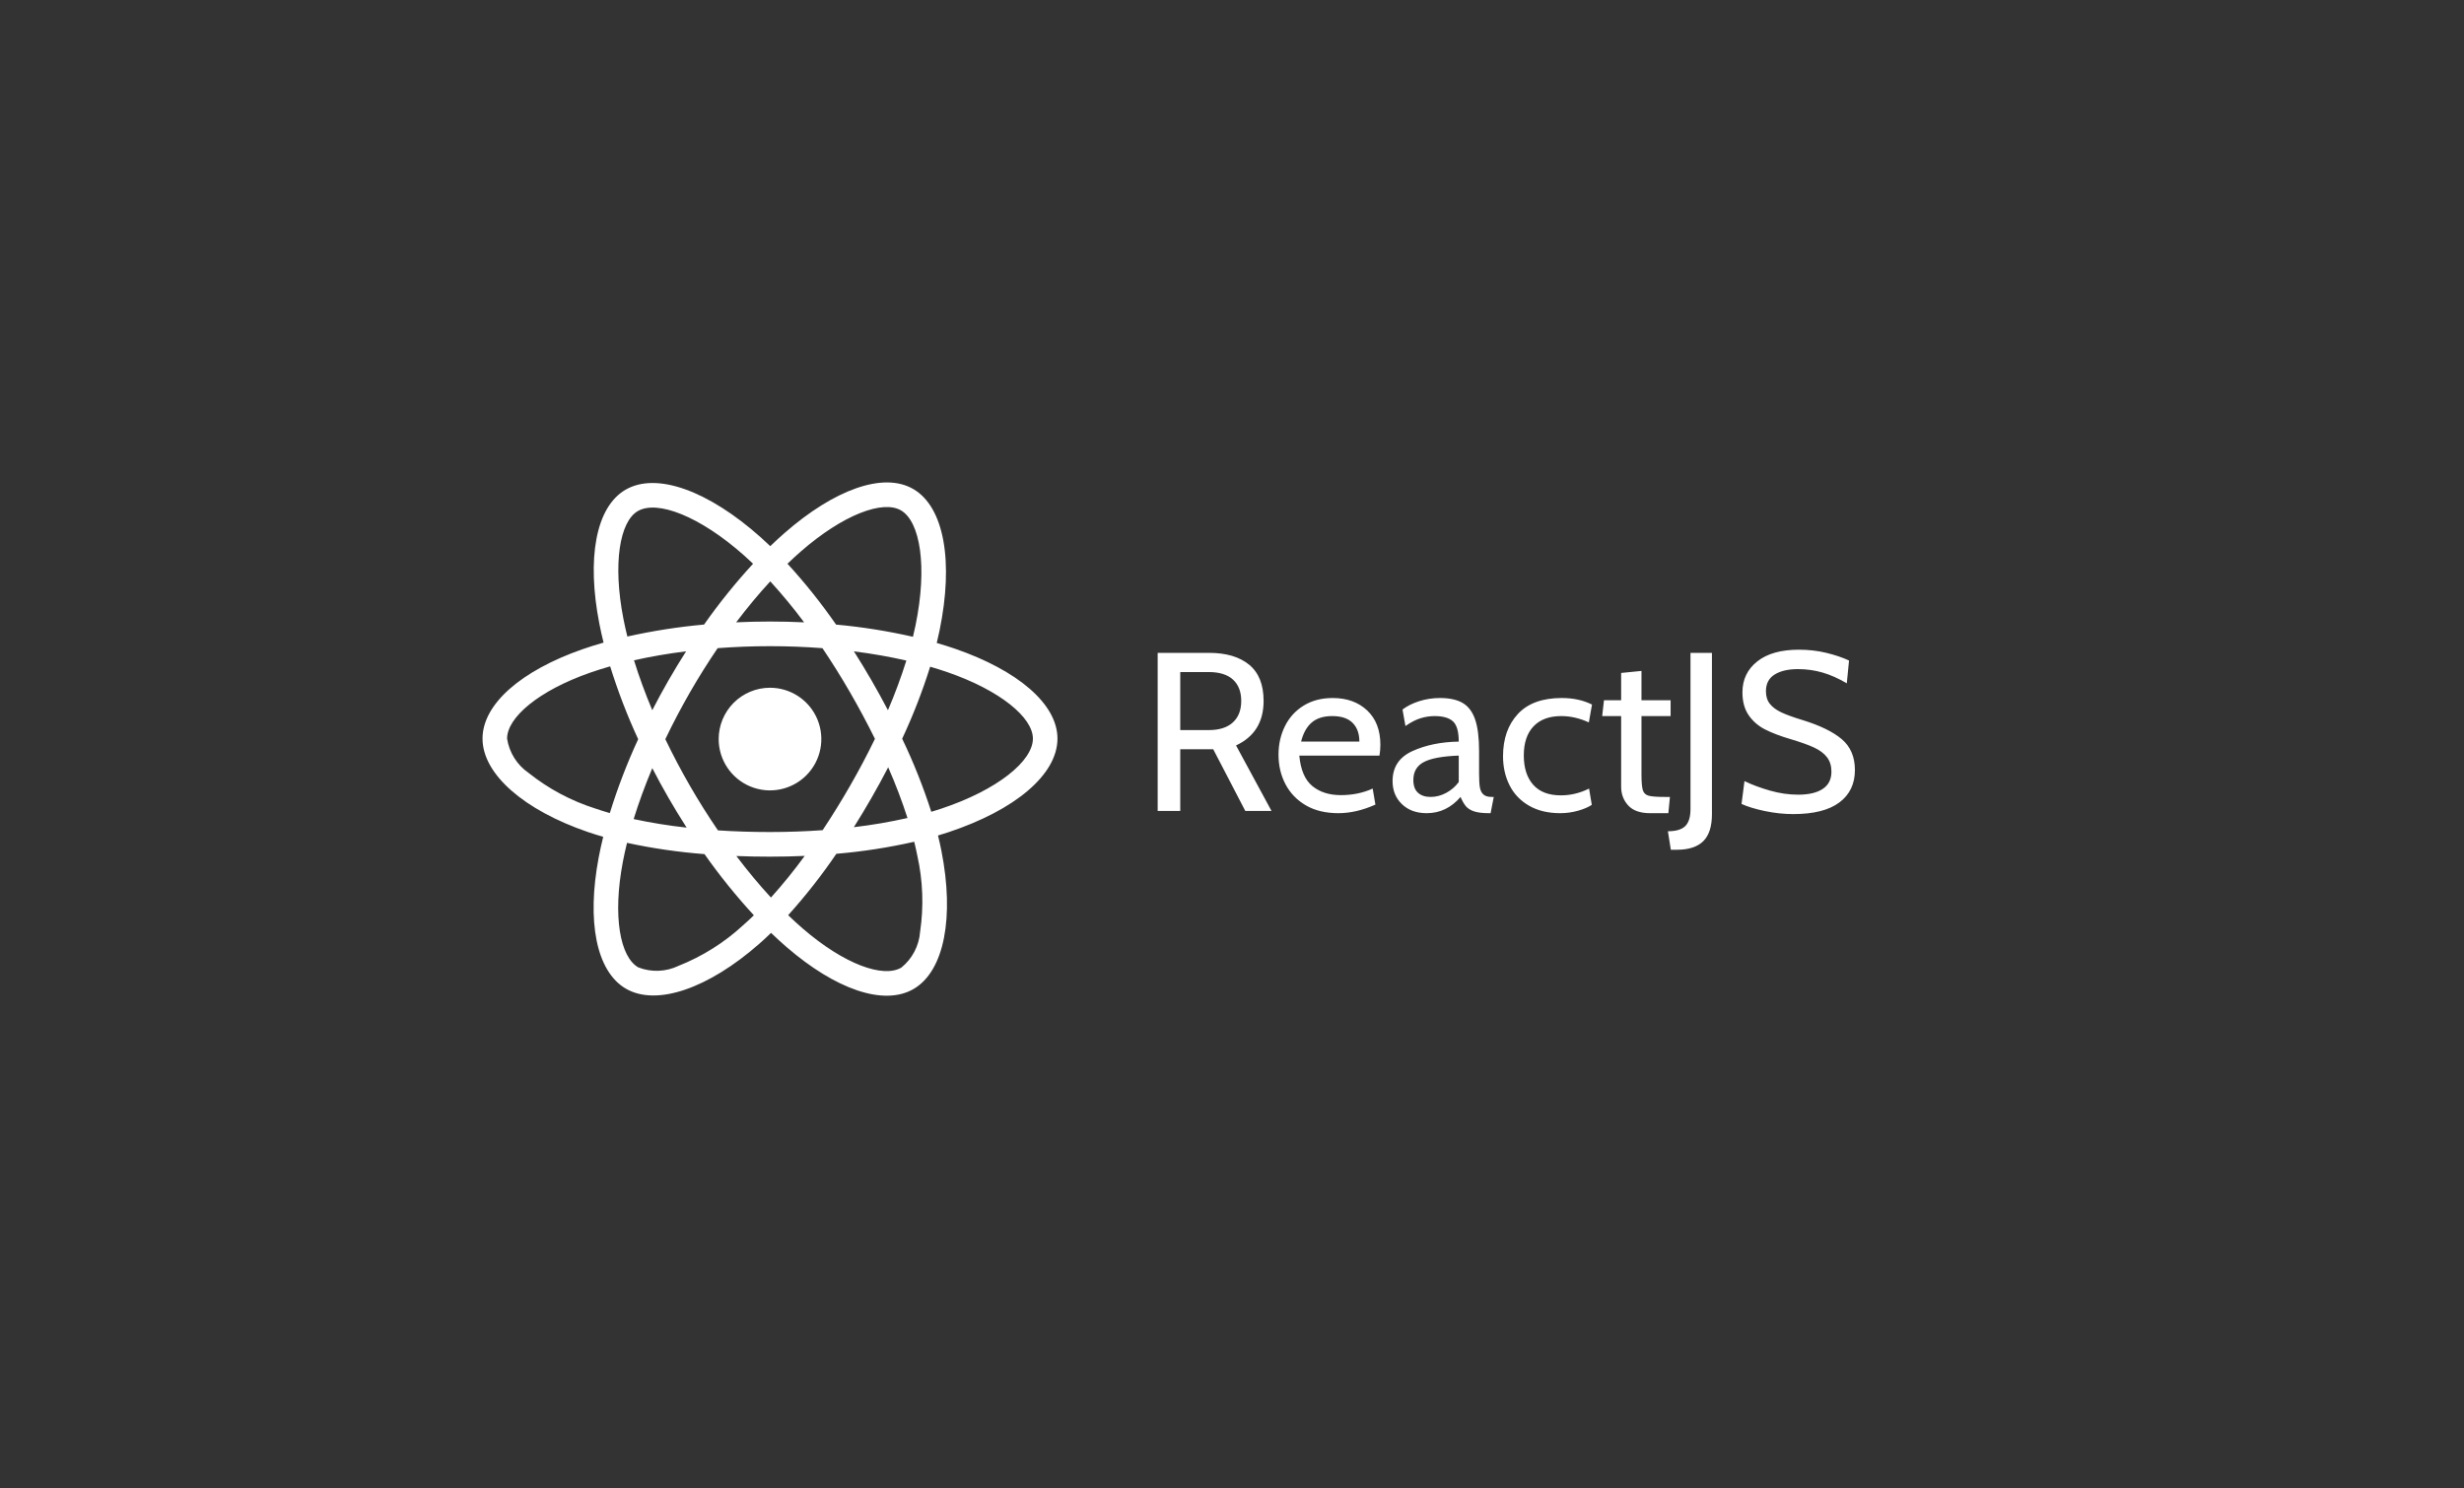 <?xml version="1.0" encoding="UTF-8"?>
<svg width="240px" height="145px" viewBox="0 0 240 145" version="1.1" xmlns="http://www.w3.org/2000/svg" xmlns:xlink="http://www.w3.org/1999/xlink">
    <rect x="0" y="0" width="240" height="145" fill="#333333" stroke="none"/>
    <!-- Generator: Sketch 47.1 (45422) - http://www.bohemiancoding.com/sketch -->
    <title>icons/tools/reactJS</title>
    <desc>Created with Sketch.</desc>
    <defs></defs>
    <g id="Symbols" stroke="none" stroke-width="1" fill="none" fill-rule="evenodd">
        <g id="icons/tools/reactJS" fill="#FFFFFF">
            <g id="React" transform="translate(47, 47)" fill-rule="nonzero">
                <path d="M46.043,16.206 L46.043,16.206 C45.447,16.001 44.846,15.811 44.241,15.636 C44.341,15.226 44.434,14.815 44.519,14.402 C45.884,7.754 44.992,2.399 41.945,0.636 C39.023,-1.054 34.246,0.708 29.42,4.922 C28.945,5.339 28.48,5.767 28.026,6.206 C27.722,5.914 27.413,5.627 27.098,5.346 C22.041,0.84 16.972,-1.058 13.928,0.71 C11.01,2.405 10.145,7.44 11.374,13.74 C11.496,14.364 11.634,14.984 11.788,15.601 C11.071,15.806 10.378,16.023 9.715,16.255 C3.786,18.329 0,21.581 0,24.953 C0,28.436 4.065,31.929 10.24,34.047 C10.741,34.218 11.246,34.376 11.754,34.522 C11.589,35.187 11.442,35.855 11.314,36.528 C10.143,42.719 11.058,47.634 13.969,49.319 C16.975,51.059 22.021,49.27 26.935,44.96 C27.323,44.62 27.713,44.259 28.103,43.879 C28.595,44.355 29.1,44.817 29.617,45.265 C34.377,49.375 39.077,51.035 41.985,49.346 C44.989,47.601 45.965,42.32 44.698,35.896 C44.601,35.405 44.489,34.904 44.362,34.394 C44.716,34.289 45.063,34.18 45.403,34.067 C51.823,31.933 56,28.482 56,24.953 C56,21.568 52.092,18.295 46.043,16.206 Z M30.991,6.734 C35.125,3.123 38.989,1.697 40.75,2.716 L40.75,2.716 C42.625,3.802 43.354,8.178 42.176,13.918 C42.099,14.291 42.015,14.664 41.924,15.035 C39.457,14.474 36.956,14.077 34.437,13.848 C32.993,11.767 31.412,9.786 29.703,7.919 C30.123,7.513 30.552,7.118 30.991,6.734 Z M16.535,27.833 C17.041,28.815 17.571,29.784 18.123,30.741 C18.686,31.717 19.272,32.679 19.881,33.627 C18.147,33.438 16.425,33.161 14.72,32.794 C15.214,31.192 15.823,29.527 16.535,27.833 Z M16.532,22.187 C15.836,20.529 15.239,18.899 14.753,17.324 C16.351,16.965 18.054,16.672 19.83,16.449 C19.235,17.38 18.663,18.323 18.113,19.281 C17.563,20.237 17.037,21.206 16.532,22.187 Z M17.804,25.01 C18.541,23.471 19.335,21.961 20.186,20.48 L20.186,20.48 C21.036,19 21.941,17.554 22.901,16.142 C24.566,16.016 26.274,15.95 28,15.95 C29.734,15.95 31.444,16.016 33.109,16.144 C34.059,17.553 34.958,18.994 35.807,20.467 C36.66,21.944 37.465,23.447 38.221,24.976 C37.473,26.521 36.671,28.037 35.815,29.525 L35.815,29.525 C34.966,31.004 34.071,32.454 33.128,33.875 C31.467,33.994 29.75,34.056 28,34.056 C26.257,34.056 24.562,34.001 22.93,33.895 C21.963,32.478 21.051,31.026 20.193,29.538 C19.34,28.06 18.543,26.551 17.804,25.01 L17.804,25.01 Z M37.887,30.724 C38.45,29.744 38.992,28.752 39.511,27.747 L39.511,27.747 C40.223,29.361 40.851,31.011 41.392,32.691 C39.667,33.079 37.923,33.378 36.168,33.584 C36.76,32.642 37.333,31.689 37.887,30.724 L37.887,30.724 Z M39.488,22.189 C38.971,21.203 38.434,20.228 37.878,19.264 L37.878,19.264 C37.33,18.315 36.762,17.379 36.175,16.454 C37.962,16.68 39.673,16.981 41.281,17.35 C40.765,18.992 40.167,20.607 39.488,22.189 L39.488,22.189 Z M28.027,9.636 C29.192,10.91 30.291,12.242 31.322,13.628 C29.117,13.524 26.911,13.523 24.704,13.627 C25.792,12.187 26.906,10.849 28.027,9.636 Z M15.127,2.788 C17.001,1.699 21.143,3.251 25.51,7.142 C25.789,7.39 26.069,7.651 26.35,7.92 C24.631,9.787 23.037,11.766 21.579,13.844 C19.066,14.071 16.57,14.46 14.107,15.01 C13.964,14.436 13.835,13.859 13.722,13.278 L13.722,13.279 C12.669,7.881 13.368,3.809 15.127,2.788 Z M12.396,32.21 C11.932,32.076 11.471,31.931 11.014,31.775 C8.642,31.026 6.428,29.846 4.482,28.293 C3.356,27.517 2.599,26.308 2.392,24.953 C2.392,22.907 5.432,20.296 10.503,18.522 C11.139,18.301 11.782,18.098 12.43,17.914 C13.183,20.337 14.095,22.708 15.16,25.011 C14.082,27.347 13.158,29.752 12.396,32.21 L12.396,32.21 Z M25.361,43.153 C23.529,44.84 21.404,46.175 19.092,47.091 L19.092,47.091 C17.859,47.683 16.437,47.737 15.164,47.239 C13.398,46.217 12.663,42.27 13.665,36.976 C13.784,36.351 13.92,35.729 14.074,35.11 C16.562,35.647 19.083,36.013 21.621,36.207 C23.091,38.297 24.697,40.288 26.428,42.167 C26.08,42.504 25.724,42.833 25.361,43.153 Z M28.093,40.439 C26.959,39.211 25.828,37.853 24.724,36.393 C25.796,36.435 26.888,36.456 28,36.456 C29.142,36.456 30.268,36.431 31.38,36.381 C30.354,37.789 29.257,39.144 28.093,40.439 L28.093,40.439 Z M42.62,43.779 C42.516,45.146 41.852,46.409 40.787,47.268 C39.022,48.293 35.248,46.961 31.178,43.446 C30.711,43.043 30.242,42.613 29.769,42.157 C31.467,40.272 33.035,38.274 34.463,36.176 C37.015,35.96 39.55,35.568 42.048,35.003 C42.162,35.465 42.263,35.919 42.351,36.362 L42.351,36.362 C42.894,38.797 42.985,41.311 42.62,43.779 L42.62,43.779 Z M44.651,31.789 L44.651,31.789 C44.345,31.89 44.031,31.989 43.71,32.084 C42.927,29.649 41.98,27.27 40.875,24.965 C41.938,22.69 42.849,20.346 43.6,17.949 C44.173,18.116 44.729,18.291 45.265,18.476 C50.447,20.266 53.608,22.913 53.608,24.953 C53.608,27.125 50.194,29.946 44.651,31.789 L44.651,31.789 Z M28,20 C30.022,20 31.845,21.218 32.619,23.086 C33.393,24.955 32.965,27.105 31.535,28.535 C30.105,29.965 27.955,30.393 26.086,29.619 C24.218,28.845 23,27.022 23,25 C23,23.674 23.527,22.402 24.464,21.464 C25.402,20.527 26.674,20 28,20 Z" id="Combined-Shape"></path>
            </g>
            <path d="M112.76,63.6 L117.754,63.6 C119.426,63.6 120.731,63.985 121.67,64.755 C122.609,65.525 123.078,66.702 123.078,68.286 C123.078,70.339 122.183,71.784 120.394,72.62 L123.848,79 L121.296,79 L118.172,72.994 L114.96,72.994 L114.96,79 L112.76,79 L112.76,63.6 Z M117.732,71.124 C118.759,71.124 119.543,70.875 120.086,70.376 C120.629,69.877 120.9,69.181 120.9,68.286 C120.9,67.391 120.632,66.698 120.097,66.207 C119.562,65.716 118.773,65.47 117.732,65.47 L114.96,65.47 L114.96,71.124 L117.732,71.124 Z M130.36,79.22 C129.128,79.22 128.076,78.967 127.203,78.461 C126.33,77.955 125.667,77.269 125.212,76.404 C124.757,75.539 124.53,74.578 124.53,73.522 C124.53,72.51 124.739,71.582 125.157,70.739 C125.575,69.896 126.184,69.228 126.983,68.737 C127.782,68.246 128.725,68 129.81,68 C131.189,68 132.307,68.403 133.165,69.21 C134.023,70.017 134.452,71.131 134.452,72.554 C134.452,72.921 134.423,73.273 134.364,73.61 L126.554,73.61 C126.686,75.003 127.111,75.993 127.83,76.58 C128.549,77.167 129.473,77.46 130.602,77.46 C131.731,77.46 132.765,77.247 133.704,76.822 L133.968,78.384 C132.721,78.941 131.519,79.22 130.36,79.22 Z M132.406,72.246 C132.406,71.469 132.186,70.86 131.746,70.42 C131.306,69.98 130.646,69.76 129.766,69.76 C128.915,69.76 128.248,69.969 127.764,70.387 C127.28,70.805 126.935,71.425 126.73,72.246 L132.406,72.246 Z M138.962,79.22 C137.965,79.22 137.162,78.927 136.553,78.34 C135.944,77.753 135.64,77.005 135.64,76.096 C135.64,74.732 136.285,73.757 137.576,73.17 C138.867,72.583 140.37,72.275 142.086,72.246 C142.086,71.278 141.899,70.622 141.525,70.277 C141.151,69.932 140.553,69.76 139.732,69.76 C139.277,69.76 138.823,69.83 138.368,69.969 C137.913,70.108 137.422,70.361 136.894,70.728 L136.608,69.122 C137.048,68.785 137.591,68.513 138.236,68.308 C138.881,68.103 139.556,68 140.26,68 C141.184,68 141.921,68.161 142.471,68.484 C143.021,68.807 143.424,69.342 143.681,70.09 C143.938,70.838 144.066,71.865 144.066,73.17 L144.066,75.37 C144.066,75.957 144.092,76.4 144.143,76.701 C144.194,77.002 144.308,77.233 144.484,77.394 C144.66,77.555 144.931,77.636 145.298,77.636 L145.496,77.636 L145.188,79.22 L145.034,79.22 C144.418,79.22 143.934,79.161 143.582,79.044 C143.23,78.927 142.962,78.758 142.779,78.538 C142.596,78.318 142.423,78.017 142.262,77.636 C141.353,78.692 140.253,79.22 138.962,79.22 Z M139.336,77.636 C139.864,77.636 140.374,77.504 140.865,77.24 C141.356,76.976 141.763,76.624 142.086,76.184 L142.086,73.61 C140.502,73.669 139.369,73.878 138.687,74.237 C138.005,74.596 137.664,75.179 137.664,75.986 C137.664,76.543 137.814,76.958 138.115,77.229 C138.416,77.5 138.823,77.636 139.336,77.636 Z M151.964,79.22 C150.791,79.22 149.782,78.978 148.939,78.494 C148.096,78.01 147.461,77.346 147.036,76.503 C146.611,75.66 146.398,74.717 146.398,73.676 C146.398,71.975 146.878,70.603 147.839,69.562 C148.8,68.521 150.226,68 152.118,68 C153.233,68 154.215,68.213 155.066,68.638 L154.758,70.376 C153.863,69.965 152.969,69.76 152.074,69.76 C150.901,69.76 149.999,70.094 149.368,70.761 C148.737,71.428 148.422,72.371 148.422,73.588 C148.422,74.805 148.726,75.759 149.335,76.448 C149.944,77.137 150.842,77.482 152.03,77.482 C152.983,77.482 153.9,77.262 154.78,76.822 L155.044,78.406 C154.721,78.626 154.278,78.817 153.713,78.978 C153.148,79.139 152.565,79.22 151.964,79.22 Z M160.72,79.22 C159.767,79.22 159.059,78.971 158.597,78.472 C158.135,77.973 157.904,77.365 157.904,76.646 L157.904,69.76 L156.056,69.76 L156.232,68.22 L157.904,68.22 L157.904,65.558 L159.884,65.36 L159.884,68.22 L162.722,68.22 L162.722,69.76 L159.884,69.76 L159.884,75.436 C159.884,76.184 159.928,76.697 160.016,76.976 C160.104,77.255 160.291,77.434 160.577,77.515 C160.863,77.596 161.387,77.636 162.15,77.636 L162.656,77.636 L162.502,79.22 L160.72,79.22 Z M162.458,80.98 C163.25,80.98 163.815,80.811 164.152,80.474 C164.489,80.137 164.658,79.587 164.658,78.824 L164.658,63.6 L166.748,63.6 L166.748,79.308 C166.748,80.511 166.466,81.391 165.901,81.948 C165.336,82.505 164.475,82.784 163.316,82.784 L162.744,82.784 L162.458,80.98 Z M174.668,79.308 C173.759,79.308 172.835,79.209 171.896,79.011 C170.957,78.813 170.202,78.582 169.63,78.318 L169.916,76.096 C170.649,76.448 171.478,76.756 172.402,77.02 C173.326,77.284 174.243,77.416 175.152,77.416 C176.179,77.416 176.974,77.229 177.539,76.855 C178.104,76.481 178.386,75.92 178.386,75.172 C178.386,74.615 178.243,74.149 177.957,73.775 C177.671,73.401 177.253,73.086 176.703,72.829 C176.153,72.572 175.387,72.297 174.404,72.004 C173.407,71.711 172.578,71.395 171.918,71.058 C171.258,70.721 170.726,70.259 170.323,69.672 C169.92,69.085 169.718,68.345 169.718,67.45 C169.718,66.203 170.198,65.199 171.159,64.436 C172.12,63.673 173.473,63.292 175.218,63.292 C176.157,63.292 177.048,63.395 177.891,63.6 C178.734,63.805 179.471,64.055 180.102,64.348 L179.882,66.57 C179.061,66.086 178.269,65.734 177.506,65.514 C176.743,65.294 175.951,65.184 175.13,65.184 C174.177,65.184 173.418,65.36 172.853,65.712 C172.288,66.064 172.006,66.607 172.006,67.34 C172.006,67.839 172.134,68.249 172.391,68.572 C172.648,68.895 173.018,69.17 173.502,69.397 C173.986,69.624 174.661,69.87 175.526,70.134 C177.257,70.662 178.547,71.289 179.398,72.015 C180.249,72.741 180.674,73.742 180.674,75.018 C180.674,76.367 180.168,77.42 179.156,78.175 C178.144,78.93 176.648,79.308 174.668,79.308 Z" id="ReactJS"></path>
        </g>
    </g>
</svg>